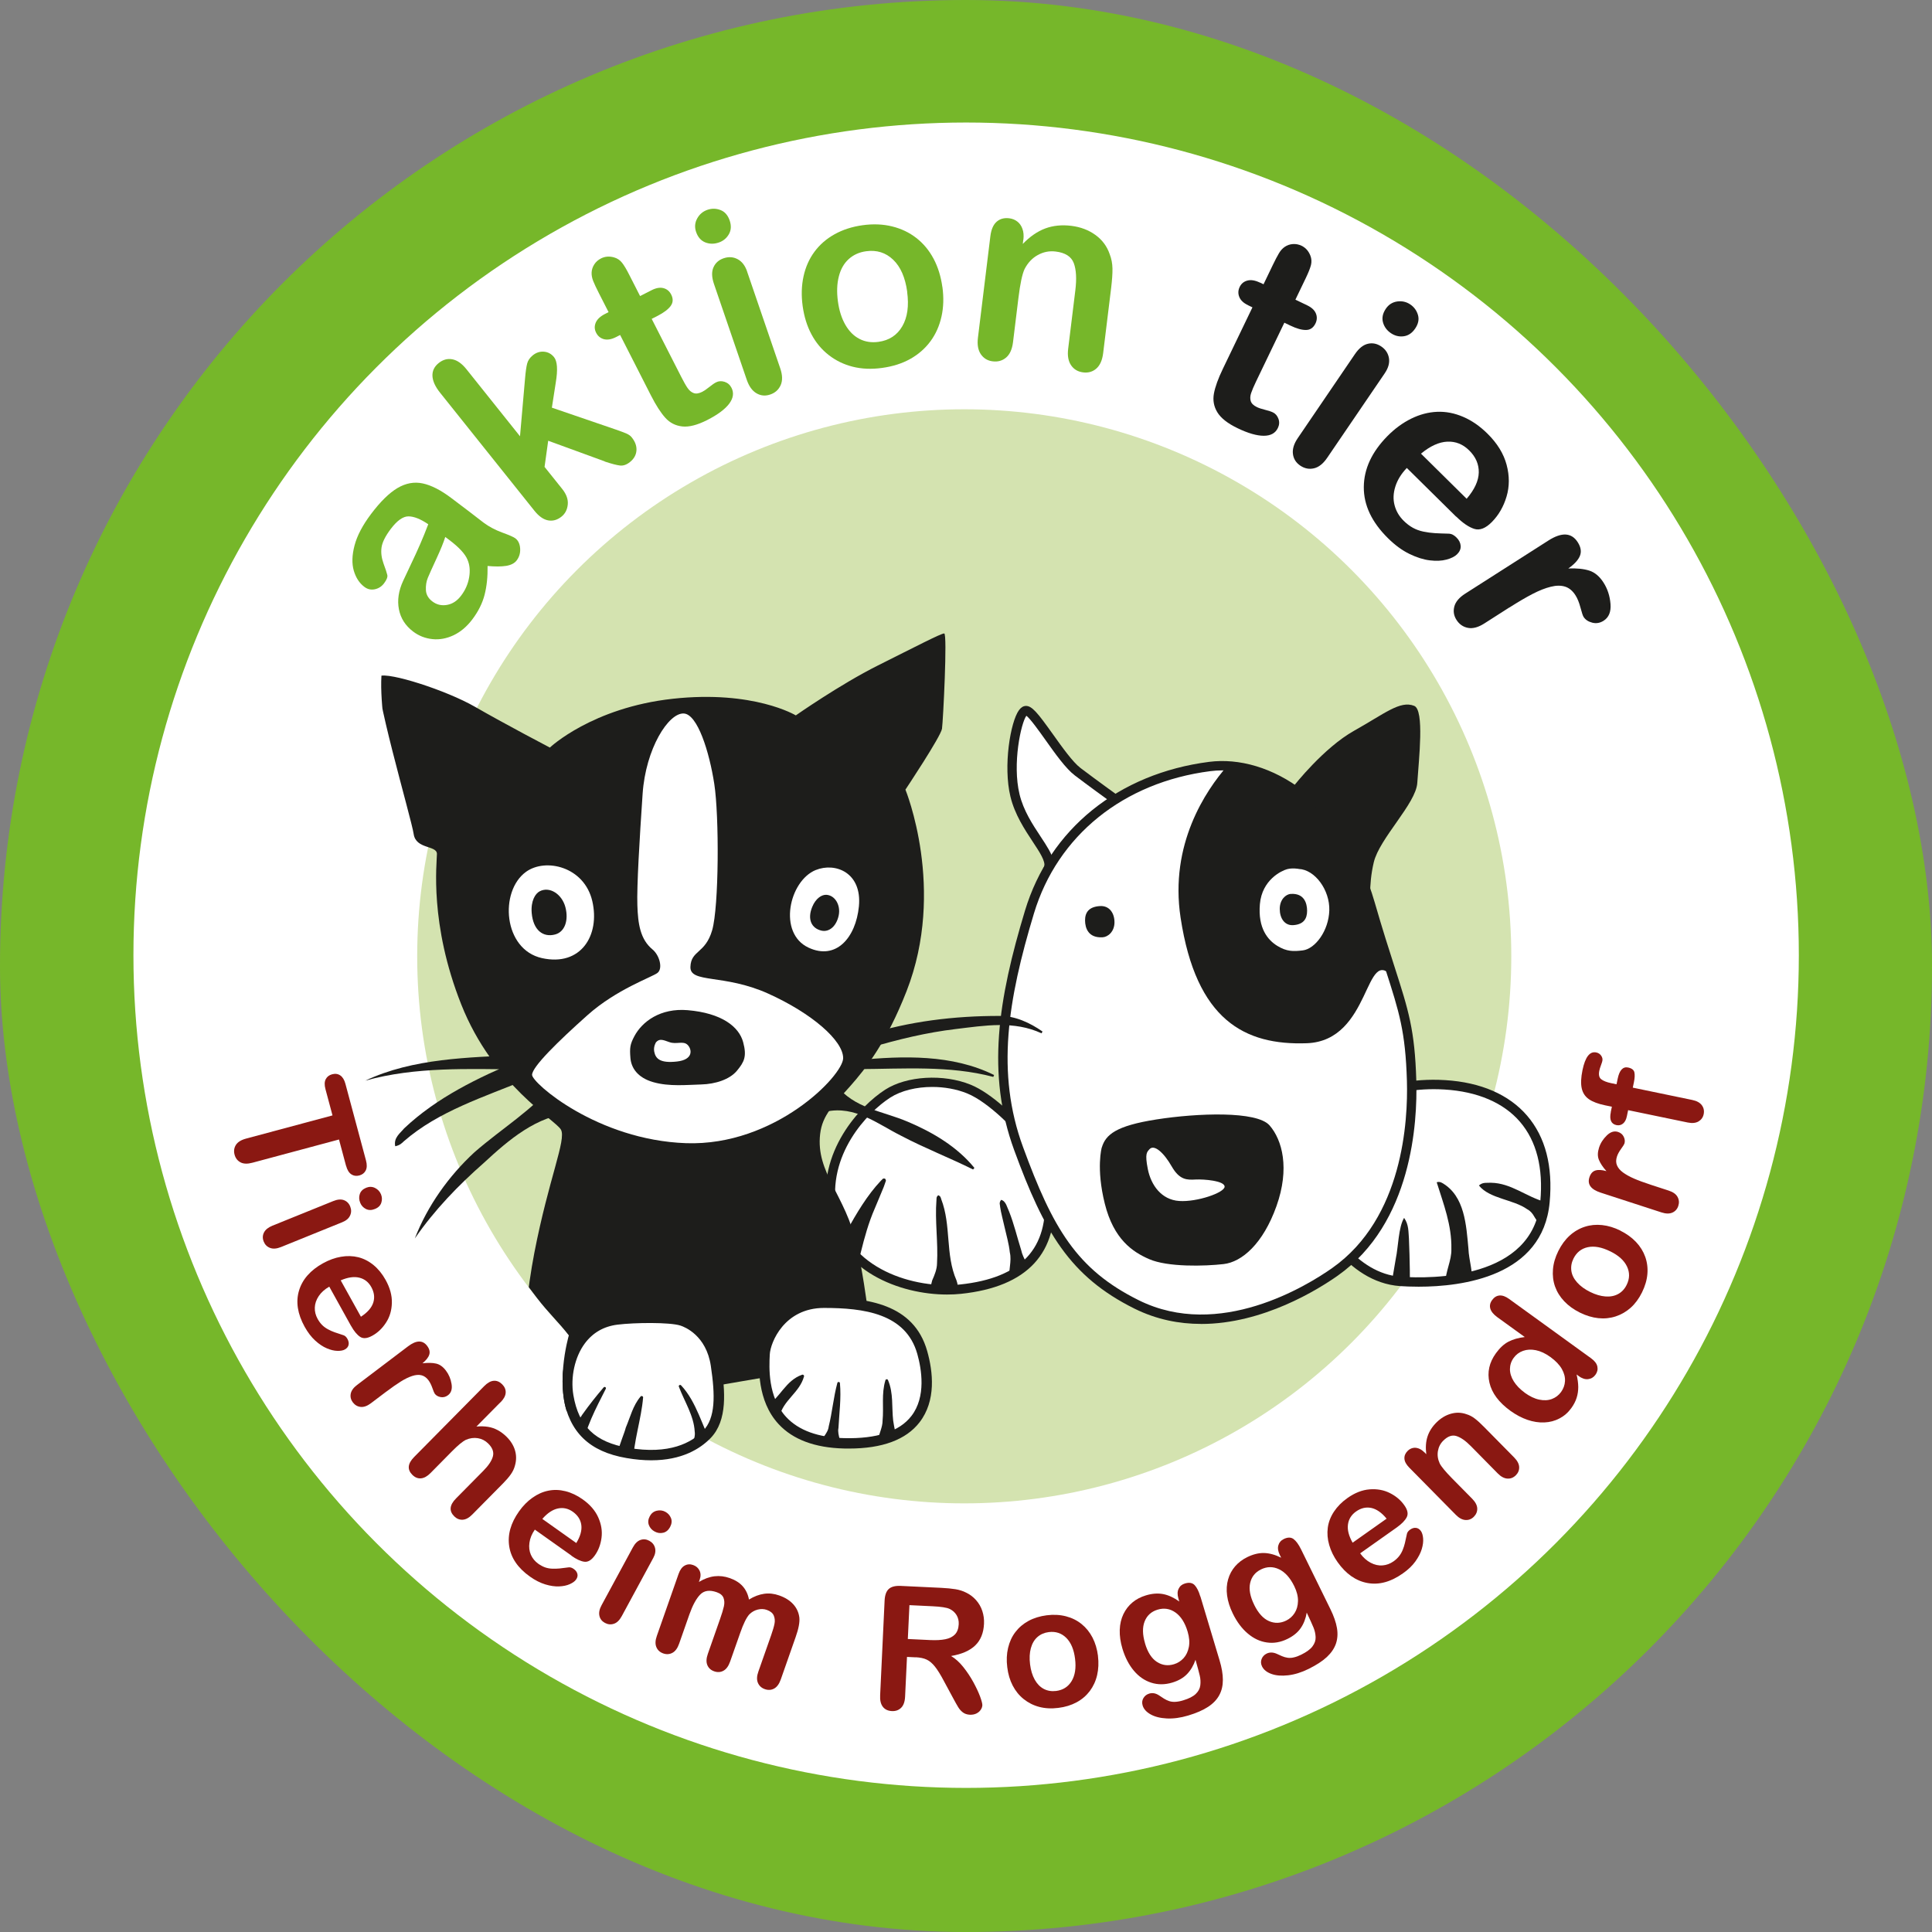 <svg xmlns="http://www.w3.org/2000/svg" version="1.1" xmlns:xlink="http://www.w3.org/1999/xlink" xmlns:svgjs="http://svgjs.dev/svgjs" width="1000" height="1000"><rect width="100%" height="100%" fill="#808080" stroke="none"/><g clip-path="url(#SvgjsClipPath1059)"><rect width="1000" height="1000" fill="#76b72a"></rect><g transform="matrix(2.384,0,0,2.384,0,0)"><svg xmlns="http://www.w3.org/2000/svg" version="1.1" xmlns:xlink="http://www.w3.org/1999/xlink" xmlns:svgjs="http://svgjs.dev/svgjs" width="419.53" height="419.53"><svg viewBox="0 0 419.53 419.53" xmlns="http://www.w3.org/2000/svg" xmlns:xlink="http://www.w3.org/1999/xlink"><clipPath id="a"><path d="m328.12 207.63c0 8.97-.99 17.7-2.88 26.1 0 0 25.35 11.26 14.19 34.93-9.2 19.51-32.75 7.7-38.78 14.95-21.79 26.15-54.6 42.8-91.3 42.8-19.63 0-38.14-4.76-54.46-13.19-.35-.18-8.3 7.48-8.65 7.3-5.6-2.96-13.27.87-18.29-2.92-1.78-1.34-2.53-6.42-3.66-8.34-4.32-7.32-.79-19.33-.79-19.33-2.32-3-4.32-4.75-6.94-8.15-5.58-7.24-11.25-15.43-15.32-24.9-.78-1.81-13.72 16.96-14.24 15.26-.41-1.34-6.89-13.76-7.45-15.12-2.15-5.15-5.89-20.31-2.96-29.69 2.67-8.54 7.82-6.08 7.82-11.16 0-3.06.19-39.15.42-42.15.73-9.6-6.52-34.53 2.5-34.08 7.53.38 17.98 9.86 18.31 9.79 40.77-8.38 59.16-60.88 103.73-60.88 65.6 0 118.77 53.18 118.77 118.77z"></path></clipPath><clipPath id="b"><path d="m292.53 241.8s6.61-7.17 21.17-6.27 23.19 9.63 21.73 25.43-19.83 18.04-31.37 17.25c-11.54-.78-17.7-14.45-17.7-14.45l6.16-21.96z"></path></clipPath><clipPath id="c"><path d="m221.64 245.39s-6.05-6.83-11.31-8.96c-5.27-2.13-12.88-2.02-17.59 1.01-4.71 3.02-14.45 12.55-12.1 25.54s17.25 18.04 27.89 16.92 20.5-5.71 19.27-20.72-6.16-13.78-6.16-13.78z"></path></clipPath><clipPath id="d"><path d="m166 294.02c.16-3.21 3.81-11.17 12.89-11.17s18.71 1.45 21.34 10.81c2.63 9.35.82 20.16-16.98 19.7-17.8-.45-17.53-13.98-17.25-19.34z"></path></clipPath><clipPath id="e"><path d="m133.92 286.49c3.78-.47 11.61-.57 14.15.25s6.46 3.57 7.37 9.65 1.27 11.71-2 15.07-8.81 5.45-17.25 4-11.71-5.99-12.8-12.35 1.73-15.53 10.53-16.62z"></path></clipPath><circle cx="209.49" cy="208.04" fill="#fff" r="186.85"></circle><circle cx="209.76" cy="207.39" fill="#76b72a" r="191.34"></circle><circle cx="209.76" cy="207.39" fill="#fff" r="180.79"></circle><circle cx="209.35" cy="207.63" fill="#d4e3b0" r="118.77"></circle><g fill="#8a1812"><path d="m75.13 253.11-1.53-5.71-18.78 5.04c-1.08.29-1.95.27-2.6-.08-.65-.34-1.08-.89-1.29-1.66-.21-.78-.11-1.48.28-2.11s1.13-1.09 2.2-1.38l18.78-5.04-1.53-5.71c-.24-.89-.22-1.61.06-2.15s.74-.9 1.39-1.07c.67-.18 1.26-.1 1.77.25s.88.95 1.11 1.81l4.47 16.65c.24.9.22 1.63-.06 2.18s-.75.91-1.39 1.08c-.65.17-1.23.09-1.74-.25s-.89-.96-1.13-1.85z"></path><path d="m74.36 265.34-13.35 5.41c-.93.37-1.71.44-2.37.19s-1.12-.71-1.39-1.39-.25-1.33.06-1.95.92-1.11 1.82-1.48l13.22-5.35c.91-.37 1.69-.44 2.32-.2s1.09.69 1.36 1.37.27 1.33-.02 1.96c-.28.63-.84 1.11-1.66 1.44zm3.84-4.22c-.26-.64-.29-1.27-.08-1.89s.68-1.07 1.4-1.36c.65-.26 1.29-.25 1.9.05s1.04.76 1.3 1.38c.24.6.27 1.21.07 1.82-.2.62-.66 1.08-1.4 1.37-.71.29-1.36.29-1.94 0s-1-.74-1.25-1.36z"></path><path d="m76.22 287.88-4.73-8.53c-.98.56-1.75 1.24-2.29 2.05s-.82 1.64-.85 2.5.18 1.67.61 2.45c.29.52.61.96.98 1.33.36.36.79.67 1.27.93s.97.48 1.46.65 1.14.39 1.95.65c.32.12.59.38.82.8.25.45.33.88.24 1.29s-.36.74-.81.99c-.39.22-.94.32-1.64.3s-1.46-.2-2.29-.56c-.83-.35-1.67-.91-2.51-1.68s-1.6-1.76-2.28-2.98c-1.55-2.8-1.96-5.42-1.23-7.86s2.47-4.42 5.21-5.94c1.29-.71 2.59-1.19 3.9-1.41 1.31-.23 2.57-.19 3.76.1 1.19.3 2.3.87 3.32 1.71s1.89 1.92 2.62 3.23c.94 1.7 1.4 3.36 1.35 4.98-.04 1.62-.46 3.05-1.27 4.28-.8 1.24-1.79 2.19-2.98 2.84-1.1.61-1.98.69-2.65.24s-1.33-1.24-1.96-2.38zm-2.25-9.9 4.39 7.9c1.43-.93 2.32-1.95 2.68-3.06.35-1.11.21-2.23-.42-3.37-.6-1.09-1.47-1.77-2.61-2.05s-2.48-.09-4.03.58z"></path><path d="m83.87 302.14-3.32 2.51c-.81.61-1.55.88-2.24.81s-1.25-.4-1.7-.98c-.43-.57-.59-1.2-.46-1.88s.59-1.32 1.39-1.92l11.06-8.38c1.79-1.35 3.17-1.38 4.14-.09.5.66.65 1.29.46 1.9s-.69 1.23-1.48 1.88c1.17-.14 2.16-.12 2.96.06s1.51.69 2.14 1.53c.63.83 1.04 1.8 1.22 2.9s-.08 1.92-.77 2.44c-.49.37-1.01.5-1.58.41-.57-.1-1-.34-1.29-.73-.11-.15-.29-.56-.53-1.26-.24-.69-.53-1.25-.85-1.68-.44-.58-.95-.94-1.54-1.08-.58-.14-1.26-.08-2.01.17-.76.25-1.58.65-2.47 1.21s-1.93 1.28-3.12 2.18z"></path><path d="m108.64 304.46-5.2 5.26c.96-.08 1.81-.05 2.54.07s1.43.36 2.1.72 1.3.84 1.9 1.43c.9.89 1.51 1.87 1.83 2.94s.32 2.17 0 3.29c-.17.67-.47 1.31-.9 1.92s-.99 1.26-1.66 1.94l-6.71 6.79c-.7.71-1.39 1.09-2.08 1.13-.68.04-1.29-.2-1.83-.73-1.17-1.16-1.04-2.45.38-3.89l5.92-5.99c1.12-1.13 1.82-2.17 2.08-3.12s-.07-1.88-1.02-2.82c-.63-.62-1.38-1.01-2.24-1.15s-1.73-.02-2.59.35c-.71.34-1.74 1.19-3.07 2.54l-4.63 4.69c-.69.7-1.38 1.08-2.06 1.14s-1.3-.2-1.86-.75c-1.17-1.16-1.04-2.45.38-3.89l15.2-15.38c.71-.72 1.4-1.11 2.06-1.16.66-.06 1.27.19 1.83.74.56.56.82 1.17.78 1.85s-.42 1.37-1.12 2.08z"></path><path d="m124.07 337.74-7.95-5.64c-.65.93-1.04 1.88-1.17 2.84-.14.96-.03 1.83.31 2.62.35.78.88 1.43 1.61 1.95.49.35.97.6 1.45.78.48.17 1 .27 1.55.29s1.08.01 1.6-.04c.51-.05 1.19-.14 2.04-.25.33-.03.7.09 1.08.37.42.3.67.65.77 1.06s0 .83-.3 1.24c-.26.37-.71.69-1.35.98s-1.41.45-2.31.49-1.9-.1-2.99-.43-2.21-.89-3.35-1.7c-2.61-1.85-4.11-4.04-4.5-6.56s.32-5.05 2.13-7.6c.85-1.2 1.82-2.19 2.91-2.96s2.23-1.29 3.44-1.53c1.21-.25 2.45-.21 3.73.11s2.53.91 3.75 1.78c1.59 1.13 2.71 2.43 3.37 3.91s.9 2.95.71 4.41-.67 2.75-1.46 3.85c-.73 1.02-1.49 1.48-2.29 1.36-.8-.11-1.73-.55-2.79-1.3zm-6.32-7.96 7.37 5.23c.89-1.46 1.25-2.77 1.09-3.92s-.77-2.1-1.83-2.86c-1.01-.72-2.09-.96-3.24-.72s-2.28.99-3.39 2.26z"></path><path d="m141.85 338.22-6.86 12.67c-.48.88-1.04 1.43-1.7 1.65s-1.31.16-1.96-.19c-.64-.35-1.04-.86-1.19-1.54s0-1.44.47-2.3l6.79-12.54c.47-.87 1.02-1.41 1.66-1.63s1.28-.16 1.92.19 1.05.85 1.23 1.52.06 1.39-.36 2.17zm.29-5.7c-.61-.33-1.03-.8-1.26-1.41s-.16-1.26.21-1.94c.34-.62.83-1.01 1.5-1.17.66-.16 1.29-.08 1.88.24.57.31.97.76 1.21 1.36s.17 1.25-.2 1.95c-.37.67-.87 1.09-1.5 1.23-.63.15-1.25.06-1.83-.26z"></path><path d="m160.72 354.5-2.2 6.25c-.35.99-.83 1.65-1.45 1.99s-1.3.38-2.03.12c-.71-.25-1.2-.7-1.47-1.35s-.23-1.47.12-2.46l2.63-7.5c.42-1.18.7-2.12.85-2.8s.12-1.3-.09-1.84-.7-.95-1.47-1.22c-1.54-.54-2.74-.37-3.6.52s-1.63 2.32-2.33 4.29l-2.23 6.36c-.34.98-.82 1.64-1.44 1.98s-1.29.39-2.01.14c-.71-.25-1.21-.7-1.49-1.36s-.25-1.48.1-2.45l4.72-13.46c.31-.88.75-1.49 1.32-1.8.57-.32 1.19-.36 1.85-.12.64.23 1.1.63 1.38 1.21s.29 1.25.02 2.01l-.16.45c1.16-.69 2.28-1.1 3.38-1.23s2.21 0 3.34.4c1.18.42 2.12 1.01 2.8 1.78s1.14 1.73 1.35 2.87c1.13-.69 2.23-1.1 3.3-1.25s2.16-.03 3.26.36c1.29.45 2.31 1.09 3.06 1.92s1.19 1.8 1.32 2.9c.1.99-.16 2.4-.81 4.23l-3.22 9.18c-.35.99-.83 1.65-1.45 1.99s-1.3.38-2.03.12c-.71-.25-1.21-.71-1.49-1.36-.28-.66-.25-1.48.1-2.45l2.78-7.91c.35-1.01.6-1.84.72-2.47.13-.64.07-1.23-.16-1.78s-.74-.96-1.51-1.23c-.62-.22-1.27-.24-1.96-.07s-1.29.51-1.82 1.03c-.62.67-1.29 2.01-1.99 4.02z"></path><path d="m198.82 359.83-1.9-.09-.41 8.59c-.05 1.13-.34 1.95-.87 2.46-.52.51-1.19.75-1.99.71-.86-.04-1.52-.35-1.97-.93s-.65-1.41-.59-2.5l.97-20.58c.06-1.17.36-2 .9-2.5.55-.5 1.41-.72 2.57-.67l8.81.42c1.22.06 2.25.16 3.11.3s1.63.39 2.31.74c.82.39 1.54.93 2.15 1.62s1.07 1.47 1.36 2.36c.29.88.42 1.81.37 2.79-.09 1.99-.73 3.56-1.91 4.7s-2.93 1.9-5.24 2.29c.94.56 1.82 1.35 2.65 2.39s1.56 2.14 2.19 3.29c.63 1.16 1.12 2.2 1.46 3.12s.5 1.56.49 1.9c-.02.35-.15.7-.39 1.03-.24.34-.56.59-.96.78-.4.18-.85.26-1.36.24-.61-.03-1.11-.2-1.51-.5s-.74-.68-1.02-1.14c-.28-.45-.65-1.12-1.12-1.99l-2-3.71c-.72-1.36-1.36-2.4-1.95-3.13-.58-.72-1.18-1.23-1.8-1.51-.62-.29-1.41-.45-2.37-.5zm3.63-11.09-5-.24-.35 7.35 4.85.23c1.3.06 2.4 0 3.3-.18s1.59-.53 2.09-1.05c.49-.52.76-1.25.81-2.2.04-.74-.12-1.4-.47-1.99-.35-.58-.85-1.03-1.51-1.34-.62-.3-1.86-.49-3.72-.58z"></path><path d="m238.38 359.53c.18 1.47.12 2.86-.18 4.16s-.84 2.45-1.59 3.46c-.76 1-1.71 1.82-2.86 2.44s-2.48 1.04-3.99 1.22c-1.5.19-2.88.11-4.13-.22-1.26-.33-2.38-.9-3.37-1.69s-1.78-1.77-2.39-2.94-1-2.5-1.18-3.98c-.19-1.5-.13-2.9.18-4.2s.83-2.45 1.58-3.43c.75-.99 1.7-1.8 2.86-2.43s2.48-1.03 3.95-1.22c1.5-.19 2.89-.11 4.17.22s2.41.89 3.39 1.68 1.77 1.77 2.38 2.94c.61 1.18 1 2.51 1.19 3.99zm-4.97.61c-.25-2.02-.89-3.53-1.92-4.55-1.03-1.01-2.29-1.43-3.79-1.24-.97.12-1.79.48-2.46 1.07s-1.15 1.4-1.43 2.43-.33 2.2-.17 3.5c.16 1.29.5 2.4 1.01 3.32s1.17 1.59 1.96 2.01 1.69.57 2.68.45c1.5-.19 2.62-.9 3.37-2.14s1-2.86.75-4.85z"></path><path d="m260.62 346.6 4.16 13.87c.48 1.59.72 3 .72 4.25s-.25 2.35-.78 3.32c-.52.97-1.33 1.82-2.43 2.54s-2.55 1.36-4.34 1.89c-1.64.49-3.18.7-4.62.63-1.43-.07-2.61-.37-3.53-.89s-1.49-1.16-1.72-1.93c-.17-.58-.12-1.12.17-1.6.29-.49.71-.81 1.27-.98.7-.21 1.4-.08 2.11.38.35.24.71.48 1.08.71s.76.42 1.16.55.85.18 1.35.15 1.05-.13 1.66-.32c1.24-.37 2.14-.83 2.72-1.38s.91-1.17 1-1.87.05-1.41-.12-2.13-.47-1.86-.92-3.43c-.43 1.25-1.04 2.28-1.84 3.11s-1.87 1.44-3.2 1.84c-1.6.48-3.12.49-4.56.03s-2.7-1.32-3.78-2.6-1.91-2.88-2.49-4.8c-.43-1.43-.62-2.79-.58-4.06s.31-2.41.79-3.42c.49-1.01 1.14-1.86 1.96-2.54.82-.69 1.8-1.2 2.93-1.54 1.35-.41 2.6-.5 3.75-.28s2.31.76 3.5 1.61l-.19-.65c-.25-.83-.24-1.53.04-2.11.27-.58.73-.96 1.37-1.15.92-.28 1.62-.16 2.11.35.48.51.9 1.33 1.23 2.46zm-12.02 10.21c.58 1.94 1.44 3.27 2.58 4.01s2.38.91 3.73.5c.79-.24 1.48-.68 2.06-1.31.58-.64.96-1.45 1.15-2.44s.09-2.1-.27-3.32c-.58-1.95-1.47-3.33-2.65-4.16s-2.47-1.03-3.87-.61c-1.36.41-2.3 1.26-2.81 2.54s-.48 2.88.09 4.79z"></path><path d="m282.48 336.39 6.38 13c.73 1.49 1.2 2.84 1.41 4.07s.13 2.36-.22 3.4c-.36 1.04-1.02 2.01-1.98 2.91-.96.89-2.29 1.75-3.97 2.58-1.54.76-3.02 1.22-4.45 1.38-1.42.16-2.63.06-3.62-.3s-1.66-.9-2.02-1.62c-.27-.55-.3-1.08-.1-1.61s.57-.92 1.09-1.18c.66-.32 1.37-.31 2.15.02.38.18.78.35 1.18.53.4.17.81.29 1.23.35s.87.04 1.36-.08c.49-.11 1.02-.3 1.58-.58 1.16-.57 1.98-1.17 2.46-1.81s.71-1.31.68-2.01c-.03-.71-.18-1.4-.46-2.08s-.77-1.76-1.47-3.24c-.22 1.3-.65 2.42-1.31 3.37s-1.61 1.72-2.85 2.33c-1.5.74-2.99 1-4.49.78-1.5-.21-2.88-.86-4.16-1.95-1.28-1.08-2.36-2.53-3.24-4.33-.66-1.34-1.07-2.65-1.24-3.91s-.09-2.43.22-3.51.82-2.02 1.52-2.83 1.58-1.48 2.64-2c1.27-.62 2.49-.92 3.65-.89s2.41.37 3.71 1.02l-.3-.61c-.38-.78-.49-1.47-.31-2.08.17-.61.56-1.07 1.16-1.36.86-.42 1.58-.42 2.14 0s1.1 1.17 1.62 2.22zm-10.18 12.04c.89 1.81 1.96 2.99 3.21 3.53s2.5.5 3.76-.12c.74-.37 1.35-.91 1.81-1.63s.71-1.59.73-2.6-.25-2.08-.81-3.23c-.9-1.83-1.99-3.05-3.3-3.67-1.3-.62-2.61-.61-3.92.03-1.28.63-2.06 1.62-2.36 2.97s0 2.92.88 4.71z"></path><path d="m303.27 331.62-7.96 5.63c.66.92 1.43 1.6 2.29 2.05s1.72.64 2.57.57 1.64-.36 2.37-.87c.49-.34.89-.72 1.21-1.12s.58-.85.79-1.36.37-1.02.49-1.52.27-1.17.44-2.01c.08-.33.32-.63.7-.9.42-.29.84-.42 1.26-.37s.78.28 1.07.69c.26.37.42.9.48 1.59.06.7-.04 1.48-.3 2.34s-.73 1.76-1.39 2.68-1.57 1.79-2.72 2.59c-2.61 1.85-5.17 2.54-7.68 2.08s-4.66-1.97-6.47-4.52c-.85-1.2-1.46-2.44-1.83-3.73-.37-1.28-.47-2.53-.31-3.75s.61-2.38 1.34-3.49c.73-1.1 1.7-2.09 2.92-2.95 1.59-1.13 3.19-1.76 4.8-1.89s3.08.13 4.4.79 2.37 1.54 3.15 2.65c.73 1.02.9 1.89.53 2.61s-1.09 1.45-2.15 2.21zm-9.6 3.32 7.38-5.22c-1.08-1.32-2.2-2.09-3.34-2.33-1.14-.23-2.24.03-3.3.78-1.01.72-1.6 1.66-1.75 2.82-.16 1.16.18 2.48 1.01 3.95z"></path><path d="m309.25 315.3.42.43c-.19-1.44-.1-2.72.26-3.83.36-1.12 1.02-2.15 1.98-3.1.94-.92 1.97-1.54 3.11-1.86s2.26-.29 3.36.1c.66.2 1.28.52 1.84.96.57.43 1.23 1.04 2 1.82l6.51 6.6c.7.71 1.07 1.41 1.1 2.09s-.21 1.28-.73 1.8c-.53.52-1.14.76-1.84.71s-1.39-.42-2.07-1.11l-5.83-5.92c-1.15-1.17-2.2-1.9-3.14-2.2s-1.89.03-2.86.99c-.63.62-1.02 1.38-1.17 2.27s-.02 1.78.39 2.68c.35.7 1.24 1.77 2.66 3.22l4.39 4.45c.71.72 1.07 1.42 1.1 2.11.02.69-.23 1.29-.76 1.82-.51.5-1.12.73-1.81.68-.7-.05-1.39-.42-2.07-1.11l-10.12-10.26c-.67-.68-1.02-1.33-1.05-1.95-.04-.62.2-1.19.71-1.69.31-.31.67-.51 1.06-.61s.82-.08 1.26.07.87.43 1.29.85z"></path><path d="m342.7 298.71-.4-.29c.23.99.35 1.89.36 2.7 0 .81-.11 1.6-.35 2.36s-.63 1.51-1.16 2.24c-.7.97-1.55 1.71-2.56 2.24-1 .53-2.1.82-3.3.87-1.19.05-2.42-.14-3.67-.57s-2.47-1.08-3.67-1.94c-2.53-1.83-4.05-3.87-4.57-6.12s-.05-4.39 1.41-6.4c.84-1.16 1.75-2 2.73-2.51s2.16-.84 3.53-1l-5.96-4.31c-.83-.6-1.33-1.22-1.52-1.85-.18-.64-.06-1.26.39-1.87.44-.61.98-.94 1.61-.99s1.32.2 2.08.75l17.81 12.89c.77.56 1.22 1.15 1.35 1.79.13.63-.01 1.23-.42 1.79-.4.55-.93.86-1.59.94s-1.36-.16-2.1-.7zm-11.68 3.66c1.1.79 2.15 1.3 3.17 1.51s1.93.17 2.75-.14 1.48-.82 1.99-1.52c.51-.71.8-1.49.85-2.35s-.17-1.73-.68-2.64c-.51-.9-1.34-1.77-2.48-2.6-1.08-.78-2.13-1.27-3.15-1.48-1.03-.21-1.96-.16-2.8.14s-1.52.81-2.03 1.52c-.54.74-.8 1.55-.81 2.44 0 .88.27 1.77.83 2.66s1.35 1.71 2.38 2.46z"></path><path d="m351.81 267.2c1.33.66 2.46 1.47 3.38 2.44s1.59 2.05 2.01 3.23.58 2.43.47 3.73-.5 2.64-1.17 4c-.67 1.35-1.49 2.46-2.46 3.33-.97.86-2.06 1.49-3.26 1.88s-2.46.52-3.77.38-2.64-.54-3.98-1.2c-1.35-.67-2.49-1.49-3.41-2.46s-1.58-2.04-2-3.21c-.41-1.17-.56-2.41-.45-3.73s.5-2.64 1.16-3.97c.67-1.35 1.49-2.47 2.47-3.36s2.07-1.52 3.27-1.91 2.45-.51 3.77-.37 2.64.54 3.99 1.21zm-2.22 4.48c-1.82-.9-3.44-1.2-4.85-.9s-2.45 1.13-3.12 2.48c-.43.87-.58 1.75-.46 2.64s.54 1.73 1.25 2.53 1.65 1.49 2.83 2.07c1.17.58 2.28.9 3.32.98 1.05.08 1.97-.1 2.76-.53s1.41-1.09 1.85-1.99c.67-1.35.69-2.68.07-3.99s-1.84-2.41-3.64-3.29z"></path><path d="m358.32 257.2 3.96 1.29c.96.31 1.61.77 1.94 1.38s.39 1.26.16 1.95c-.22.68-.65 1.17-1.28 1.45s-1.42.27-2.37-.04l-13.2-4.29c-2.13-.69-2.95-1.81-2.44-3.35.26-.79.69-1.27 1.3-1.46s1.41-.14 2.39.14c-.79-.88-1.33-1.7-1.64-2.46s-.29-1.63.03-2.63.89-1.88 1.69-2.66 1.62-1.03 2.44-.76c.58.19.99.54 1.24 1.06s.29 1.01.14 1.48c-.06.17-.3.56-.73 1.15-.43.6-.73 1.15-.89 1.66-.23.7-.23 1.32 0 1.88s.65 1.08 1.29 1.55 1.44.92 2.4 1.34 2.15.85 3.58 1.32z"></path><path d="m349.72 241.44.24-1.16-1.47-.3c-1.53-.32-2.7-.76-3.52-1.33s-1.34-1.37-1.56-2.38-.16-2.32.17-3.93c.59-2.85 1.58-4.13 2.98-3.84.45.09.81.32 1.07.69s.35.75.26 1.16c-.04.19-.14.51-.31.96s-.29.84-.35 1.16c-.18.88-.04 1.5.43 1.86s1.18.64 2.15.84l1.16.24.25-1.2c.38-1.86 1.14-2.67 2.26-2.44.8.17 1.25.52 1.37 1.06.11.54.08 1.24-.1 2.11l-.25 1.2 12.93 2.68c.96.2 1.65.58 2.07 1.15.41.56.54 1.21.39 1.94-.14.69-.52 1.21-1.12 1.57-.6.35-1.39.43-2.35.23l-12.93-2.68-.28 1.34c-.15.73-.43 1.25-.84 1.58s-.88.43-1.4.33c-1.17-.24-1.58-1.18-1.24-2.81z"></path></g><path d="m105.86 122.87c.04 2.36-.18 4.44-.65 6.27-.47 1.82-1.35 3.6-2.65 5.32-1.19 1.58-2.54 2.72-4.06 3.45-1.52.72-3.06 1.01-4.61.85s-2.95-.7-4.19-1.64c-1.68-1.27-2.71-2.88-3.09-4.83-.38-1.96-.08-4.02.92-6.18.2-.46.73-1.58 1.58-3.36s1.56-3.32 2.12-4.62c.57-1.3 1.15-2.74 1.75-4.31-1.68-1.14-3.11-1.71-4.3-1.71s-2.47.92-3.84 2.73c-1.18 1.56-1.84 2.9-2 4.01-.16 1.12-.01 2.28.43 3.5.45 1.22.72 2.05.82 2.49s-.13 1.04-.71 1.81c-.52.69-1.19 1.12-2.01 1.29s-1.58 0-2.27-.53c-1.08-.81-1.84-1.99-2.29-3.52-.44-1.53-.39-3.36.17-5.48s1.75-4.38 3.57-6.8c2.03-2.7 3.95-4.58 5.75-5.65 1.8-1.06 3.63-1.4 5.49-1s3.93 1.46 6.21 3.18c1.44 1.08 2.66 2.01 3.66 2.77s2.11 1.62 3.33 2.56c1.16.87 2.5 1.58 4.04 2.15 1.54.56 2.49.98 2.85 1.25.63.47.98 1.2 1.05 2.19s-.18 1.85-.74 2.6c-.47.63-1.24 1.03-2.3 1.2s-2.41.17-4.05.02zm-9.19-6.29c-.35 1.15-.99 2.72-1.91 4.71-.93 2-1.55 3.39-1.88 4.18-.32.79-.46 1.67-.41 2.65s.53 1.81 1.43 2.48c.93.7 1.99.94 3.17.73s2.21-.89 3.06-2.03c.92-1.21 1.49-2.54 1.73-3.97s.12-2.7-.36-3.81c-.51-1.25-1.83-2.69-3.96-4.29l-.88-.66z" fill="#76b72a"></path><path d="m131.29 100.17-12.27-4.48-.79 5.68 3.82 4.77c.93 1.16 1.33 2.29 1.22 3.4s-.56 1.98-1.35 2.62c-.92.74-1.9 1.01-2.92.82s-2.01-.89-2.97-2.09l-20.47-25.61c-1.07-1.33-1.62-2.56-1.67-3.66-.04-1.11.41-2.04 1.36-2.8.92-.74 1.91-1.01 2.96-.81s2.06.91 3.05 2.14l11.64 14.57 1.09-12.48c.13-1.55.29-2.66.47-3.33s.59-1.26 1.22-1.77c.75-.6 1.56-.86 2.44-.78s1.61.48 2.18 1.2c.7.88.83 2.7.37 5.47l-.85 5.48 13.9 4.76c1.03.36 1.79.64 2.29.86s.88.49 1.15.83c.76.95 1.1 1.91 1.02 2.88s-.55 1.79-1.4 2.47c-.73.59-1.46.84-2.17.76s-1.82-.37-3.33-.87z" fill="#76b72a"></path><path d="m131.38 68.15.75-.38-2.1-4.12c-.56-1.1-.98-1.98-1.24-2.64s-.37-1.28-.34-1.87c.03-.6.22-1.18.57-1.73s.84-.98 1.46-1.3c.87-.44 1.82-.52 2.86-.22.69.2 1.26.58 1.7 1.14.45.56.96 1.42 1.55 2.58l2.38 4.67 2.51-1.28c.97-.49 1.83-.64 2.57-.44.75.2 1.3.66 1.67 1.38.47.92.43 1.75-.11 2.49s-1.49 1.45-2.84 2.15l-1.28.65 6.42 12.6c.55 1.07 1 1.88 1.37 2.41.37.54.81.91 1.32 1.1s1.13.1 1.87-.27c.4-.21.91-.55 1.52-1.04s1.11-.84 1.5-1.03c.55-.28 1.16-.31 1.83-.1.67.22 1.17.65 1.5 1.3.56 1.1.39 2.26-.51 3.46-.91 1.2-2.49 2.38-4.75 3.53-2.14 1.09-3.95 1.56-5.42 1.4s-2.7-.78-3.69-1.88-2.03-2.71-3.11-4.83l-6.7-13.15-.9.46c-.99.5-1.86.65-2.62.45s-1.32-.67-1.69-1.39-.4-1.45-.09-2.19.98-1.37 2.02-1.9z" fill="#76b72a"></path><path d="m156.03 52.66c-1.01.35-1.99.33-2.92-.04-.93-.38-1.59-1.13-1.98-2.27-.35-1.03-.27-2 .24-2.92s1.25-1.54 2.23-1.88c.94-.32 1.88-.31 2.82.05.93.35 1.6 1.11 2 2.26.38 1.12.33 2.12-.17 2.99s-1.23 1.48-2.21 1.81zm6.17 6.28 7.2 21.03c.5 1.46.53 2.68.09 3.66s-1.19 1.66-2.25 2.02c-1.07.37-2.06.28-2.99-.26s-1.63-1.51-2.12-2.94l-7.12-20.81c-.49-1.44-.53-2.64-.11-3.59.42-.96 1.16-1.62 2.22-1.98 1.07-.36 2.07-.3 3.01.19s1.64 1.39 2.08 2.68z" fill="#76b72a"></path><path d="m204.61 62.31c.31 2.27.25 4.41-.2 6.42s-1.24 3.8-2.39 5.36-2.61 2.84-4.37 3.83-3.8 1.64-6.13 1.96c-2.31.32-4.43.23-6.38-.26-1.94-.49-3.69-1.34-5.22-2.54-1.54-1.2-2.79-2.7-3.74-4.49-.96-1.79-1.59-3.83-1.91-6.12-.32-2.31-.25-4.47.19-6.48s1.23-3.79 2.37-5.33 2.59-2.81 4.37-3.8 3.8-1.64 6.07-1.96c2.31-.32 4.45-.23 6.43.26s3.74 1.33 5.26 2.52c1.53 1.19 2.77 2.69 3.73 4.49s1.59 3.85 1.91 6.14zm-7.64 1.05c-.43-3.11-1.44-5.43-3.05-6.97s-3.56-2.16-5.87-1.84c-1.49.2-2.75.77-3.78 1.7s-1.75 2.19-2.15 3.78c-.41 1.59-.47 3.39-.2 5.4.27 1.99.81 3.69 1.62 5.09.81 1.41 1.83 2.43 3.06 3.06 1.23.64 2.61.85 4.14.64 2.31-.32 4.03-1.44 5.15-3.37 1.13-1.93 1.48-4.43 1.06-7.5z" fill="#76b72a"></path><path d="m222.17 52.04-.11.92c1.56-1.61 3.19-2.73 4.88-3.36 1.7-.63 3.58-.82 5.65-.57 2.01.25 3.76.91 5.24 1.98s2.51 2.46 3.09 4.15c.39.99.59 2.04.61 3.14s-.08 2.49-.28 4.17l-1.74 14.2c-.19 1.53-.68 2.64-1.47 3.34s-1.75.98-2.87.84c-1.14-.14-2.01-.65-2.62-1.54s-.82-2.08-.64-3.57l1.56-12.72c.31-2.52.19-4.48-.34-5.9-.54-1.42-1.85-2.26-3.94-2.51-1.36-.17-2.65.09-3.87.76s-2.17 1.69-2.87 3.04c-.51 1.09-.96 3.19-1.34 6.31l-1.17 9.56c-.19 1.55-.69 2.66-1.5 3.35s-1.79.96-2.92.82c-1.1-.13-1.95-.65-2.56-1.53-.61-.89-.82-2.08-.64-3.57l2.7-22.06c.18-1.45.63-2.5 1.35-3.14s1.63-.89 2.73-.76c.67.08 1.26.31 1.76.7.5.38.88.91 1.12 1.59.25.67.32 1.47.21 2.38z" fill="#76b72a"></path><path d="m273.57 61.35.76.37 2-4.16c.54-1.12.99-1.98 1.35-2.58.36-.61.79-1.07 1.28-1.4.5-.34 1.07-.54 1.72-.59s1.29.07 1.91.37c.88.42 1.52 1.14 1.91 2.14.26.67.3 1.35.13 2.04-.18.7-.55 1.63-1.11 2.8l-2.27 4.72 2.54 1.22c.98.47 1.62 1.06 1.91 1.78.29.71.26 1.43-.09 2.16-.45.93-1.13 1.41-2.04 1.42-.92.02-2.06-.3-3.43-.96l-1.29-.62-6.13 12.74c-.52 1.08-.88 1.94-1.09 2.56s-.23 1.19-.08 1.71c.16.52.6.96 1.35 1.32.41.2.99.39 1.75.58s1.34.38 1.73.57c.56.27.95.74 1.19 1.4s.19 1.33-.13 1.99c-.54 1.12-1.56 1.68-3.06 1.68s-3.4-.54-5.68-1.64c-2.17-1.04-3.63-2.2-4.4-3.46s-1.01-2.62-.74-4.08c.27-1.45.92-3.25 1.96-5.4l6.4-13.3-.91-.44c-1-.48-1.65-1.08-1.94-1.81-.3-.73-.27-1.45.08-2.18s.91-1.19 1.69-1.39c.77-.2 1.68-.05 2.73.46z" fill="#1d1d1b"></path><path d="m300.65 81.04-12.51 18.37c-.87 1.27-1.82 2.03-2.87 2.27s-2.04.04-2.97-.59-1.46-1.48-1.59-2.55.23-2.22 1.08-3.46l12.38-18.19c.86-1.26 1.79-2.01 2.81-2.25 1.01-.24 1.99-.04 2.92.59s1.48 1.48 1.66 2.52c.17 1.05-.13 2.14-.9 3.27zm1.33-8.71c-.88-.6-1.46-1.39-1.72-2.36s-.05-1.95.63-2.95c.61-.9 1.44-1.42 2.48-1.57 1.04-.14 1.99.08 2.84.66.82.56 1.37 1.32 1.65 2.28s.07 1.95-.62 2.96c-.67.98-1.5 1.53-2.49 1.66s-1.92-.1-2.77-.68z" fill="#1d1d1b"></path><path d="m316.14 112.17-10.7-10.57c-1.21 1.26-2.04 2.6-2.49 4.03s-.51 2.79-.17 4.06c.33 1.28.99 2.4 1.96 3.36.65.65 1.33 1.16 2.02 1.54s1.45.66 2.29.83c.83.17 1.64.28 2.44.33s1.85.09 3.17.12c.52.04 1.04.31 1.56.83.56.55.86 1.16.91 1.81s-.21 1.26-.77 1.82c-.49.49-1.25.88-2.29 1.16s-2.25.34-3.63.17c-1.38-.16-2.86-.63-4.44-1.4s-3.14-1.91-4.67-3.43c-3.51-3.47-5.26-7.17-5.23-11.1s1.74-7.61 5.13-11.05c1.6-1.62 3.32-2.88 5.17-3.79s3.72-1.4 5.62-1.48 3.78.29 5.65 1.09 3.63 2.02 5.27 3.64c2.14 2.11 3.53 4.37 4.17 6.79.64 2.41.63 4.71-.02 6.89s-1.71 4.01-3.17 5.5c-1.36 1.38-2.63 1.88-3.82 1.51s-2.5-1.26-3.93-2.67zm-7.63-13.68 9.92 9.8c1.71-2 2.59-3.9 2.63-5.69s-.65-3.4-2.08-4.81c-1.36-1.35-2.95-1.98-4.75-1.9-1.81.08-3.71.95-5.72 2.61z" fill="#1d1d1b"></path><path d="m327.68 131.9-5.41 3.46c-1.31.84-2.5 1.16-3.55.96s-1.88-.77-2.49-1.72c-.6-.93-.75-1.91-.47-2.94s1.07-1.95 2.37-2.78l18.04-11.52c2.91-1.86 5.04-1.74 6.38.37.69 1.08.84 2.07.46 2.98s-1.22 1.81-2.51 2.71c1.82-.07 3.34.08 4.54.46s2.24 1.25 3.11 2.61 1.37 2.9 1.51 4.62-.36 2.93-1.48 3.65c-.79.51-1.62.65-2.48.43s-1.5-.64-1.9-1.28c-.15-.24-.37-.9-.66-2s-.65-1.99-1.1-2.69c-.61-.95-1.35-1.57-2.23-1.85s-1.92-.28-3.11.02c-1.19.29-2.51.81-3.94 1.55s-3.12 1.73-5.07 2.97z" fill="#1d1d1b"></path><g clip-path="url(#a)"><path d="m227.67 188.45c1.01-3.15-5.51-8.32-7.31-15.74s.56-18.32 2.36-18.44c1.8-.11 7.53 10.45 11.24 13.26s8.09 5.96 8.09 5.96l-1.27 9.59-13.12 5.36z" fill="#fff"></path><path d="m226.03 190.22.67-2.08c.36-1.11-1.02-3.18-2.47-5.38-1.74-2.64-3.91-5.91-4.85-9.8-1.61-6.64 0-16.26 1.86-18.78.42-.57.9-.88 1.43-.91 1.36-.09 2.64 1.53 5.95 6.17 2.01 2.82 4.29 6.02 5.97 7.3 3.66 2.77 8.03 5.91 8.07 5.94l.5.36-1.43 10.79-15.69 6.41zm-3.19-34.82c-1.14 1.52-3.1 10.4-1.48 17.07.86 3.54 2.83 6.53 4.57 9.16 1.33 2.02 2.47 3.74 2.79 5.29l11.14-4.55 1.11-8.4c-1.26-.91-4.67-3.38-7.62-5.62-1.94-1.47-4.21-4.65-6.4-7.74-1.39-1.96-3.26-4.57-4.11-5.21z" fill="#1d1d1b"></path><path d="m292.53 241.8s6.61-7.17 21.17-6.27 23.19 9.63 21.73 25.43-19.83 18.04-31.37 17.25c-11.54-.78-17.7-14.45-17.7-14.45l6.16-21.96z" fill="#fff"></path><g clip-path="url(#b)" fill="#1d1d1b"><path d="m321.1 257.38c.86-.76 1.65-.53 2.6-.59 4.41.07 7.61 3.02 11.76 4.17 1.83.52 3.2 2 4.04 3.68 1.09 2.34-1.84 4.25-3.65 2.52-1.07-.91-1.98-1.7-2.71-2.97-.38-.7-.88-1.3-1.55-1.64-3-2.15-8.19-2.27-10.49-5.16z"></path><path d="m311.91 256.7c.53-.2.91-.03 1.23.15 4.9 2.82 5.2 9.22 5.67 14.19.09 2.69 1.19 5.48.66 8.19-.28 2.71-.87 5.35-1.79 7.9-.42 1.17-1.71 1.77-2.87 1.35-.94-.34-1.51-1.24-1.48-2.18-.02-2.61.26-5.13.49-7.64-.07-2.51 1.38-4.95 1.29-7.5.11-5.14-1.69-9.71-3.18-14.47z"></path><path d="m304.85 264.42c1.04 1.47.92 3.01 1.05 4.51.17 4.39.32 9.19.07 13.56-.22 3.09-4.85 2.59-4.41-.48 0 0 1.49-8.77 1.49-8.77.53-2.42.57-6.83 1.8-8.82z"></path></g><path d="m308 279.36c-1.6 0-2.97-.06-4-.13-12.01-.82-18.3-14.47-18.56-15.05l-.15-.34 6.33-22.55.17-.18c.28-.31 7.12-7.51 21.98-6.6 7.72.47 13.87 3.14 17.79 7.72 3.97 4.63 5.62 10.96 4.89 18.82-1.48 16.09-18.95 18.31-28.45 18.31zm-20.54-15.69c1.01 2.03 6.86 12.86 16.68 13.53 6.71.45 28.72.62 30.28-16.33.67-7.29-.81-13.11-4.41-17.31-3.56-4.15-9.22-6.57-16.37-7.01-12.64-.77-19.12 4.77-20.2 5.79l-5.99 21.33z" fill="#1d1d1b"></path><path d="m221.64 245.39s-6.05-6.83-11.31-8.96c-5.27-2.13-12.88-2.02-17.59 1.01-4.71 3.02-14.45 12.55-12.1 25.54s17.25 18.04 27.89 16.92 20.5-5.71 19.27-20.72-6.16-13.78-6.16-13.78z" fill="#fff"></path><g clip-path="url(#c)" fill="#1d1d1b"><path d="m192.17 255.92c.36.49.05.59-.02 1 0 0-.29.81-.29.81-.41 1.05-1.52 3.61-1.96 4.7-2.66 6.12-3.48 12.66-5.49 18.92-.71 2.25-4.21 1.85-4.41-.47-.48-4.9 1.79-9.47 3.87-13.7 2.15-3.82 4.38-7.65 7.39-10.84.34-.23.32-.59.91-.43z"></path><path d="m203.71 259.5c.55.23.53.55.64.85 2.21 5.72.86 12.01 3.31 17.62 1.03 2.51.44 14.46-4.09 12.63-.75-.32-1.24-.98-1.37-1.72-.42-3.69-.79-7.32.19-10.89.54-1.21 1.03-2.44 1.05-3.66.27-4.61-.49-9.21-.12-13.84.03-.31-.07-.61.39-.99z"></path><path d="m217.38 260.51c1.05.28 1.29 1.7 1.7 2.51 1.09 2.73 1.74 5.57 2.63 8.38.38 1.91 1.92 3.63 2.16 5.65.31 2.41 1.63 8.23-2.4 8.01-.98-.18-1.7-.98-1.82-1.92-.22-1.76-.35-3.57-.48-5.46-.26-1.8.53-3.88.08-5.74-.2-1.91-.75-3.75-1.17-5.62-.21-.97-.81-3.25-.93-4.23 0-.5-.33-.9.21-1.59z"></path></g><path d="m205.63 281.06c-10.31 0-23.68-5.11-25.99-17.9-2.37-13.12 7.17-23.12 12.55-26.58 4.67-3 12.64-3.47 18.52-1.09 4.78 1.93 10.01 7.4 11.37 8.87.5.03 1.21.19 1.99.75 2.54 1.82 4.13 6.52 4.75 13.98 1.06 12.96-5.72 20.3-20.18 21.82-.96.1-1.97.15-3.01.15zm-3.23-45.07c-3.41 0-6.74.79-9.11 2.31-4.98 3.2-13.83 12.45-11.65 24.5 2.32 12.79 17.05 17.11 26.79 16.08 13.32-1.4 19.33-7.82 18.36-19.63-.72-8.75-2.68-11.53-3.79-12.4-.67-.53-1.13-.46-1.15-.46l-.55.08-.42-.4c-.06-.07-5.96-6.68-10.93-8.69-2.3-.93-4.95-1.39-7.54-1.39z" fill="#1d1d1b"></path><path d="m262.63 166.41c13.38-1.72 28.78 8.77 34.85 29.79s8.54 23.27 8.99 38.45-3.74 32.39-16.64 41.48c-11.8 8.32-28.78 14.16-43.05 7.08-14.28-7.08-19.45-16.97-25.63-33.84-6.18-16.86-3.15-33.16 2.36-51.37s20.8-29.23 39.12-31.59z" fill="#fff"></path><path d="m260.77 287.44c-4.73 0-9.63-.93-14.44-3.31-14.05-6.97-19.63-16.65-26.13-34.4-6.09-16.61-3.47-32.81 2.34-52.02 5.35-17.69 20.29-29.77 39.97-32.3 13-1.67 29.53 8.27 35.96 30.52 1.71 5.94 3.16 10.42 4.32 14.03 3.01 9.37 4.39 13.65 4.71 24.67.26 8.93-.87 30.93-17.07 42.34-4.2 2.96-16.21 10.48-29.65 10.48zm4.61-120.18c-.89 0-1.76.06-2.62.17-18.85 2.43-33.16 13.97-38.27 30.87-5.69 18.82-8.28 34.65-2.38 50.73 6.45 17.59 11.61 26.57 25.13 33.27 17.47 8.67 36.58-3.17 42.01-7 15.39-10.85 16.46-32.02 16.21-40.62-.32-10.74-1.67-14.92-4.62-24.1-1.16-3.62-2.61-8.12-4.33-14.09-5.67-19.65-19.45-29.23-31.12-29.23z" fill="#1d1d1b"></path><path d="m280.96 170.57s6.41-8.21 13.04-11.92 9.97-6.62 13.04-5.4c2.25.9 1.01 11.58.67 16.75-.29 4.47-8.21 12.03-9.44 17.2-1.24 5.17-.67 9.78-.67 9.78s-6.45-13.53-10.63-17.52-6.01-8.89-6.01-8.89z" fill="#1d1d1b"></path><path d="m302.43 212.2c-1.29-4.02-2.91-8.94-4.95-16-5.5-19.03-18.64-29.4-31.01-29.92-4.71 5.39-12.57 17.04-10.15 32.95 3.39 22.31 13.97 27.75 27.4 27.27 14.13-.51 12.49-21.74 18.7-14.3z" fill="#1d1d1b"></path><path d="m281.96 188.66c3.52.13 6.78 4.57 6.65 9-.13 4.44-3.07 8.34-5.74 8.68-2.09.26-3.52.26-5.55-.98-2.02-1.24-4.24-3.78-3.78-9.07.46-5.28 4.7-7.24 5.87-7.57s2.54-.07 2.54-.07z" fill="#fff"></path><path d="m280.27 194.08c2.87-.17 3.51 1.99 3.52 3.65.01 1.77-.79 2.98-3 3.13-1.89.13-2.94-1.5-2.94-3.52s1.3-3.2 2.41-3.26z" fill="#1d1d1b"></path><path d="m239.37 203.5c-3.08.17-3.77-1.99-3.79-3.65-.01-1.77.85-2.98 3.23-3.13 2.03-.13 3.16 1.5 3.16 3.52s-1.4 3.2-2.6 3.26z" fill="#1d1d1b"></path><path d="m239.22 249.13c.83-2.77 3.04-4.71 11.9-6.09s21.75-1.88 24.52 1.3 4.41 9.35 1.5 17.52-7.5 12.14-11.49 12.59c-4.09.47-12.14.69-16.19-1.09-3.54-1.55-7.65-4.26-9.59-12.01s-.66-12.23-.66-12.23z" fill="#1d1d1b"></path><path d="m249.55 249.53c1.01-1.17 3.11.69 4.84 3.71s3.37 2.94 5.18 2.85 6.31.26 6.31 1.55-5.96 3.37-9.85 3.11-6.13-3.46-6.82-6.91c-.69-3.46-.17-3.71.35-4.32z" fill="#fff"></path><path d="m119.4 162.29s9.14-8.66 26.69-10.58 26.69 3.61 26.69 3.61 9.62-6.73 17.79-10.82c8.18-4.09 13.71-6.97 14.43-6.97s-.24 19-.48 20.68-7.94 13.23-7.94 13.23 8.9 21.64.24 43.77c-8.66 22.12-17.79 22.6-18.76 31.02-.96 8.42 5.53 13.23 7.94 24.05 2.4 10.82 3.61 24.73 3.61 24.73l-76.86 13.14s.15-20.07 3.27-36.19c3.13-16.11 6.97-24.53 5.77-26.69s-14.67-9.62-21.64-27.17-5.29-30.78-5.29-32.7-4.57-.96-5.05-4.33-9.34-33.3-7.42-34.26 14.51 3.05 20.76 6.66 16.23 8.84 16.23 8.84z" fill="#1d1d1b"></path><path d="m114.2 189.29c4.27-3.09 12.65-1.12 14.39 6.33 1.74 7.44-2.48 14.27-10.92 12.4-8.43-1.86-9.3-14.51-3.47-18.73z" fill="#fff"></path><path d="m117.18 193.51c2.16-1.13 4.84.62 5.58 3.47s-.14 5.36-2.25 5.91c-2.62.69-4.75-.95-5.07-4.67-.22-2.6.77-4.21 1.74-4.71z" fill="#1d1d1b"></path><path d="m177.1 188.9c4.24-1.73 10.09.53 9.38 7.88-.67 6.82-4.97 11.77-10.95 8.96-6.7-3.14-4.22-14.48 1.58-16.85z" fill="#fff"></path><g fill="#1d1d1b"><path d="m179.29 194.27c1.97.02 3.28 2.23 2.8 4.5-.48 2.26-2.02 3.68-3.75 3.28-2.14-.5-3.1-2.44-2-5.14.77-1.89 2.07-2.64 2.95-2.63z"></path><path d="m188.03 224.7c9.37-2.96 19.14-4.14 29.01-4.13 3.37-.02 6.6 1.5 9.3 3.38 0 0-.2.4-.2.4-6.01-2.79-12.29-1.69-18.65-.93-6.29.75-12.51 2.25-18.62 4.06l-.85-2.79z"></path><path d="m176.2 229.18c3.45 1.71 6.73 1.06 10.06.98 9.85-.94 20.47-1.27 29.57 3.24 0 0-.17.41-.17.41-9.54-2.52-19.5-1.74-29.27-1.69-3.28.34-6.58.29-9.71 2.58l-.47-5.54z"></path><path d="m181.46 235.52c4.1 5.23 10.09 5.65 15.67 8.04 5.39 2.28 10.67 5.4 14.43 10.01 0 0-.29.34-.29.34-5.22-2.59-10.47-4.61-15.56-7.29-5.21-2.6-10.04-6.63-16.37-5.27 0 0 2.12-5.83 2.12-5.83z"></path><path d="m112.96 232.19c-11.19-.1-22.77-.61-33.65 2.43 10.41-4.89 22.38-5.02 33.7-5.59 0 0-.04 3.16-.04 3.16z"></path><path d="m114.35 234.34c-9.1 3.78-19.14 6.88-26.67 13.45-.47.45-.86.85-1.87 1.08-.39-1.86 1.06-2.81 1.93-3.88 7.12-6.73 16.09-11.03 25.05-14.79 0 0 1.56 4.13 1.56 4.13z"></path><path d="m124.13 241.66c-7.62.58-13.7 5.85-19.05 10.79-5.61 4.94-10.74 10.24-15.02 16.44 2.75-7.09 7.36-13.56 12.95-18.72 6.07-5.28 12.28-8.91 17.71-15.25 0 0 3.4 6.73 3.4 6.73z"></path></g><path d="m166 294.02c.16-3.21 3.81-11.17 12.89-11.17s18.71 1.45 21.34 10.81c2.63 9.35.82 20.16-16.98 19.7-17.8-.45-17.53-13.98-17.25-19.34z" fill="#fff"></path><g clip-path="url(#d)" fill="#1d1d1b"><path d="m174.56 298.85c-.97 3.54-4.53 5.13-5.33 8.74-.31 1.11-.59 2.21-.52 3.35.14 2.03-1.4 3.79-3.44 3.93-3.51.36-5.34-4.48-2.56-6.55.08-.07 3.32-2.64 3.53-2.81 3.14-2 4.29-5.8 7.92-7.04.24-.08.48.16.4.39z"></path><path d="m182.36 300.31c.3 3.28-.15 6.47-.32 9.73-.34 1.59.95 3.46.54 5.14-.15 2.22-.13 3.66-1.56 5.93-2.35 3.42-7.5.02-5.26-3.48.67-.76 1.37-2.37 1.91-3.54.3-1.46 2.1-2.77 2.25-4.37.78-3.13 1.03-6.33 1.88-9.46.06-.31.55-.27.56.04z"></path><path d="m192.8 299.64c1.21 2.85.78 5.81 1.12 8.79.45 3.13 1.56 5.91.7 9.32-.79 3.15-5.48 2.03-4.76-1.14 0 0 .74-3.88.74-3.88.21-1.4 1.03-2.84 1.02-4.3.29-2.91-.29-5.8.62-8.77.07-.26.46-.28.56-.03z"></path></g><path d="m184.32 314.5c-.36 0-.73 0-1.1-.01-6.3-.16-11.07-1.94-14.18-5.3-4.69-5.06-4.31-12.44-4.17-15.22.21-4.13 4.67-12.24 14.02-12.24s19.52 1.32 22.42 11.62c1.26 4.46 1.98 10.76-1.68 15.47-2.93 3.77-8.08 5.68-15.32 5.68zm-17.19-20.42c-.14 2.76-.47 9.22 3.57 13.58 2.68 2.89 6.92 4.44 12.59 4.58 7.05.17 11.97-1.43 14.58-4.8 3.25-4.18 2.2-10.24 1.29-13.48-2.48-8.8-11.63-9.99-20.26-9.99s-11.64 7.51-11.77 10.1z" fill="#1d1d1b"></path><path d="m133.92 286.49c3.78-.47 11.61-.57 14.15.25s6.46 3.57 7.37 9.65 1.27 11.71-2 15.07-8.81 5.45-17.25 4-11.71-5.99-12.8-12.35 1.73-15.53 10.53-16.62z" fill="#fff"></path><g clip-path="url(#e)" fill="#1d1d1b"><path d="m147.87 300.77c3.43 3.68 4.59 8.97 6.95 13.34 1.41 3.05-3.22 5.22-4.66 2.18-.79-1.88.98-3.54.67-5.49-.19-3.46-2.23-6.51-3.43-9.71-.14-.28.25-.55.46-.32z"></path><path d="m139.63 303.38c-.39 4.78-2.1 9.56-2.19 14.33-.05 1.01-.91 1.78-1.92 1.72-3.7-.52-.14-7.34.34-9.46 1-2.34 1.54-4.8 3.24-6.79.18-.19.52-.06.53.2z"></path><path d="m131.52 301.54c-2.11 4.18-4.55 8.65-5.18 13.28-.06 1.06-.96 1.87-2.02 1.81-4.52-.91.92-7.48 2.1-9.49 1.46-2.06 3.01-4.02 4.64-5.92.1-.12.28-.13.4-.03.1.09.12.24.06.35z"></path></g><path d="m141.39 317.05c-1.63 0-3.42-.15-5.38-.49-8.05-1.38-12.41-5.6-13.72-13.27-.61-3.56-.17-8.83 2.89-12.95 2.09-2.81 5.07-4.53 8.62-4.97 3.49-.43 11.71-.65 14.63.29 3.33 1.07 7.22 4.41 8.14 10.56.86 5.73 1.45 12.16-2.3 16.02-2.28 2.34-6.25 4.81-12.86 4.81zm-7.33-29.45c-2.97.37-5.35 1.74-7.09 4.08-2.17 2.92-3.14 7.33-2.48 11.23 1.16 6.78 4.72 10.2 11.89 11.43 8.98 1.55 13.8-1.14 16.26-3.67 2.73-2.81 2.65-7.68 1.69-14.12-.99-6.62-5.67-8.45-6.6-8.75-2.34-.75-9.95-.66-13.67-.2z" fill="#1d1d1b"></path><path d="m148.45 154.91c-3.31-.17-8.26 7.61-8.93 17.45s-1.28 20.11-1.14 24.16c.13 4.04.61 7.41 3.29 9.62 1.53 1.26 2.29 4.15 1.08 5.09s-8.9 3.54-15.23 9.2c-6.34 5.66-12 11.19-12 12.94s14.15 14.15 33.43 14.83c19.28.67 34.11-14.69 34.11-18.47s-6.74-9.71-16.31-14.02-16.99-2.16-16.85-5.8c.13-3.64 3.24-2.83 4.72-7.95s1.54-24.74.46-31.75-3.64-15.15-6.62-15.3z" fill="#fff"></path><path d="m137.7 225.03c1.71-3.26 5.71-6.2 11.58-5.71 7.41.63 11.16 3.58 12.07 6.95.84 3.11.22 4.3-1.35 6.2s-4.69 2.9-7.75 2.98-6.95.5-10.42-.5c-3.45-.99-4.8-3.14-4.96-5.29-.17-2.15-.08-2.89.83-4.63z" fill="#1d1d1b"></path><path d="m142.43 226.29c.72-.8 1.38-.59 2.9-.03s3-.36 3.96.6 1.29 3.21-2.31 3.61c-3.59.4-4.64-.56-4.94-2.16-.21-1.11.39-2.02.39-2.02z" fill="#fff"></path></g></svg></svg></g></g><defs><clipPath id="SvgjsClipPath1059"><rect width="1000" height="1000" x="0" y="0" rx="500" ry="500"></rect></clipPath></defs></svg>